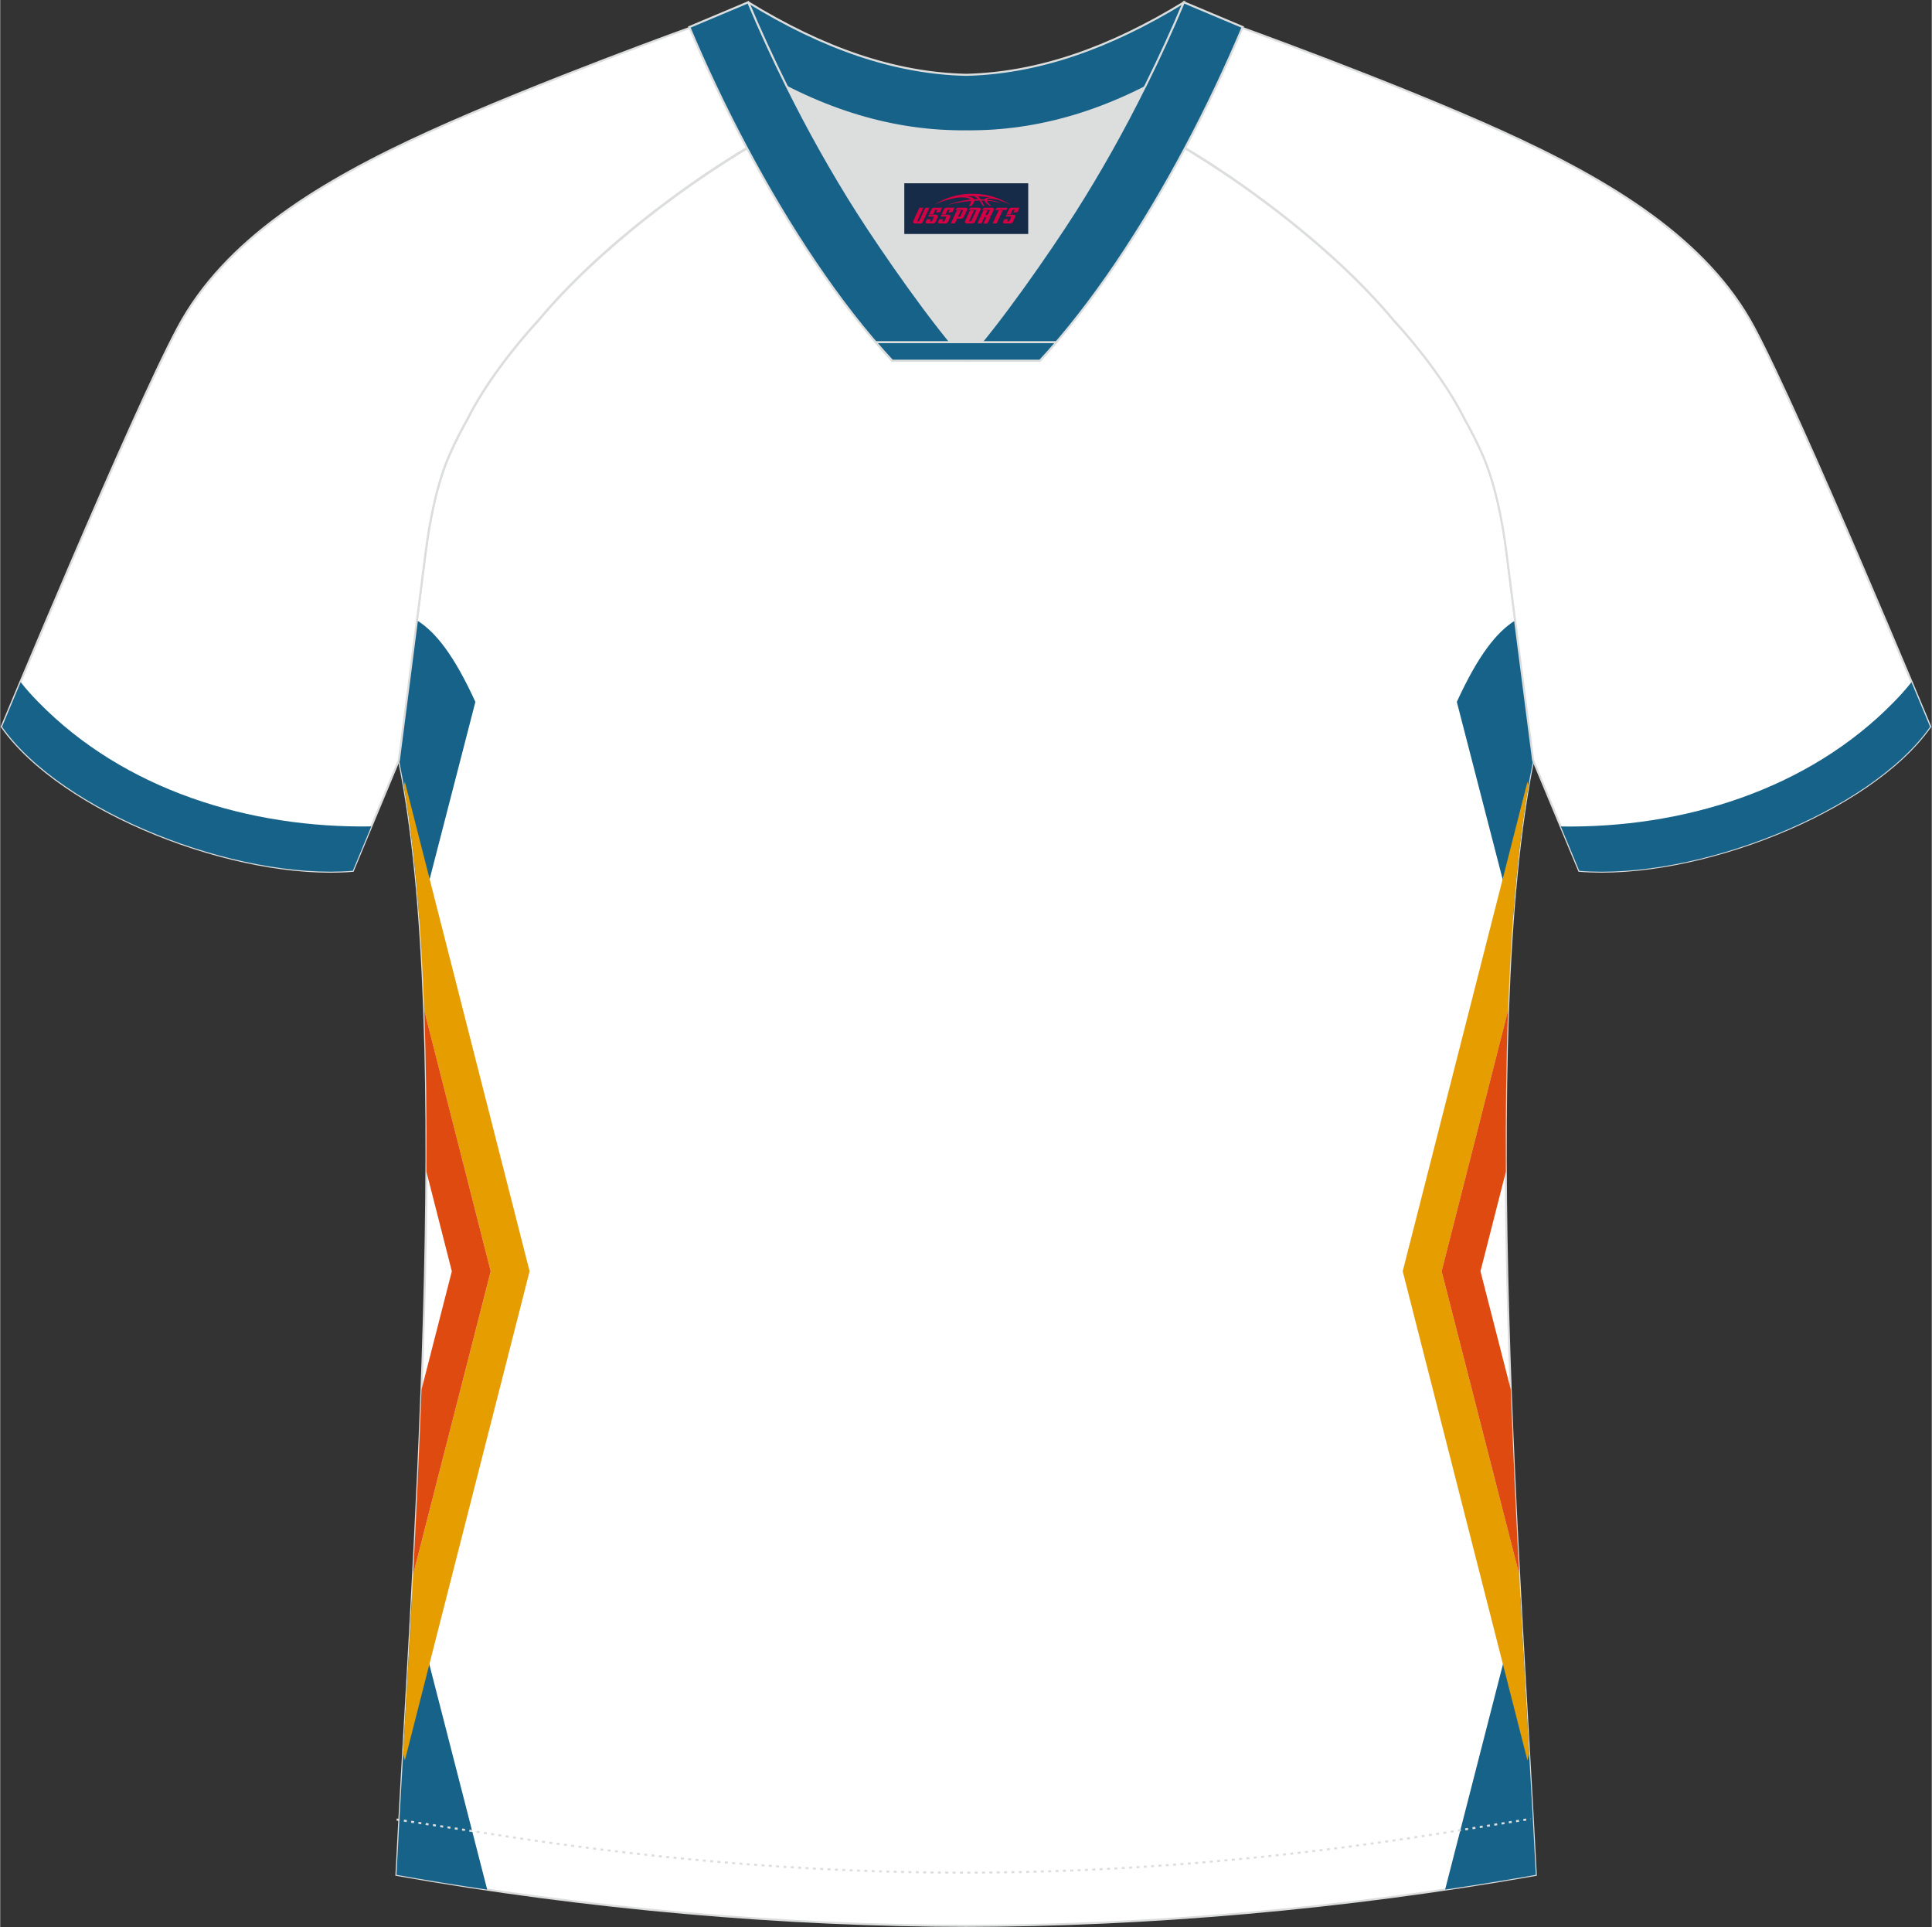 <?xml version="1.0" encoding="utf-8"?>
<!-- Generator: Adobe Illustrator 24.0.1, SVG Export Plug-In . SVG Version: 6.00 Build 0)  -->
<svg xmlns="http://www.w3.org/2000/svg" xmlns:xlink="http://www.w3.org/1999/xlink" version="1.1" id="图层_1" x="0px" y="0px" width="374px" height="373px" viewBox="0 0 374.1 373.18" enable-background="new 0 0 374.1 373.18" xml:space="preserve">
<rect x="0" y="0" width="374.1" height="373.18" fill="#333333" stroke="none"/>
<g id="图层_1_1_">
	
		<path fill-rule="evenodd" clip-rule="evenodd" fill="#FFFFFF" stroke="#DCDDDD" stroke-width="0.4" stroke-miterlimit="22.926" d="   M291.8,107.46c1.27,10.19,4.85,37.75,5.11,39.72c-10.87,52.6-2.19,162.32,0.49,215.86c-36.84,6.52-75.48,9.84-110.33,9.87   c-34.85-0.03-73.49-3.33-110.33-9.87c2.68-53.55,11.37-163.27,0.49-215.86c0.26-1.98,3.83-29.54,5.11-39.72   c0.85-6.79,2.31-14.08,4.84-19.69c1.01-2.26,2.15-4.48,3.4-6.7c3.26-6.52,8.78-13.68,13.7-19.03   c11.22-13.45,29.05-27.05,44.78-35.89c0.96-0.54-1.02-15.41-0.07-15.93c3.94,3.31,25.21,3.25,30.36,6.12l-2.65,0.68   c6.1,2.82,13,4.24,19.72,4.25c6.75-0.02-2.73-1.43,3.36-4.26l5.69-2.51c5.14-2.86,16.21-2.28,20.16-5.58   c0.73,0.39-1.96,16.43-1.22,16.86c15.89,8.83,34.07,22.62,45.44,36.25c4.93,5.36,10.46,12.51,13.71,19.03   c1.25,2.22,2.39,4.46,3.4,6.7C289.49,93.4,290.95,100.69,291.8,107.46z"/>
	<g>
		<g>
			<path fill-rule="evenodd" clip-rule="evenodd" fill="#176289" d="M79.75,309.18l14.57,56.72c-5.89-0.87-11.75-1.82-17.57-2.86     C77.48,348.49,78.65,329.77,79.75,309.18L79.75,309.18z M81.18,177.95c-0.84-11.5-2.11-21.94-3.94-30.77     c0.18-1.39,1.99-15.32,3.49-27.05c3.57,2.23,7.13,6.66,11.3,15.78L81.18,177.95z"/>
			<path fill-rule="evenodd" clip-rule="evenodd" fill="#E69D00" d="M78.37,151.38l24.16,94.78l-24.16,94.72l-0.33-1.29     c0.61-10.67,1.3-22.41,1.94-34.76L95,246.16L82.13,195.7c-0.59-16.32-1.82-31.24-3.95-43.57L78.37,151.38z"/>
			<path fill-rule="evenodd" clip-rule="evenodd" fill="#DF4A10" d="M82.13,195.67L95,246.16l-15.02,58.67     c0.6-11.53,1.17-23.58,1.62-35.77l5.87-22.9l-4.92-19.28C82.62,216.14,82.49,205.64,82.13,195.67z"/>
		</g>
		<g>
			<path fill-rule="evenodd" clip-rule="evenodd" fill="#176289" d="M294.4,309.18l-14.56,56.71c5.89-0.87,11.75-1.82,17.57-2.85     C296.68,348.49,295.51,329.77,294.4,309.18L294.4,309.18z M293.41,120.14c1.5,11.72,3.32,25.65,3.5,27.04     c-1.82,8.82-3.09,19.26-3.94,30.77l-10.86-42.04C286.28,126.81,289.84,122.37,293.41,120.14z"/>
			<path fill-rule="evenodd" clip-rule="evenodd" fill="#E69D00" d="M295.79,151.38l-24.16,94.78l24.16,94.72l0.33-1.29     c-0.61-10.67-1.3-22.41-1.94-34.76l-15.02-58.67l12.87-50.47c0.59-16.32,1.82-31.24,3.95-43.56L295.79,151.38z"/>
			<path fill-rule="evenodd" clip-rule="evenodd" fill="#DF4A10" d="M292.03,195.66l-12.87,50.5l15.02,58.67     c-0.6-11.53-1.17-23.58-1.62-35.77l-5.87-22.9l4.92-19.28C291.54,216.14,291.66,205.64,292.03,195.66z"/>
		</g>
	</g>
	
		<path fill-rule="evenodd" clip-rule="evenodd" fill="#FFFFFF" stroke="#DCDDDD" stroke-width="0.4" stroke-miterlimit="22.926" d="   M222.18,24.46c7.07-5.95,12.47-12.56,17-19.56c0,0,30.65,11,51.82,20.62s39.57,20.89,48.66,37.88   c9.09,16.98,34.14,77.29,34.14,77.29c-11.57,16.48-45.3,29.75-67.99,27.92l-8.92-21.41c0,0-3.8-29.27-5.12-39.84   c-0.84-6.79-2.31-14.08-4.84-19.69c-1.01-2.26-2.15-4.48-3.4-6.7c-3.26-6.52-8.78-13.68-13.7-19.03   C257.93,47.64,238.56,33.21,222.18,24.46z"/>
	
		<path fill-rule="evenodd" clip-rule="evenodd" fill="#FFFFFF" stroke="#DCDDDD" stroke-width="0.4" stroke-miterlimit="22.926" d="   M151.92,24.46c-7.08-5.95-12.47-12.56-17-19.56c0,0-30.65,11-51.82,20.62C61.92,35.14,43.53,46.41,34.44,63.4S0.3,140.7,0.3,140.7   c11.57,16.48,45.29,29.75,67.99,27.92l8.92-21.41c0,0,3.8-29.27,5.12-39.84c0.85-6.79,2.31-14.08,4.84-19.69   c1.01-2.26,2.15-4.48,3.4-6.7c3.26-6.52,8.78-13.68,13.7-19.03C116.18,47.64,135.54,33.21,151.92,24.46z"/>
	<path fill="none" stroke="#DCDDDD" stroke-width="0.4" stroke-miterlimit="22.926" stroke-dasharray="0.57,0.855" d="   M76.77,352.32c1.31,0.21,15.15,2.3,16.46,2.51c30.92,4.96,62,7.78,93.37,7.78c30.87,0,61.47-2.73,91.89-7.53   c1.8-0.28,16.14-2.59,17.94-2.89"/>
	
		<path fill-rule="evenodd" clip-rule="evenodd" fill="#176289" stroke="#DCDDDD" stroke-width="0.4" stroke-miterlimit="22.926" d="   M145.56,13c13.7,8.45,27.56,12.58,41.54,12.43c14,0.15,27.84-3.98,41.54-12.43c1.75-6.96,0.68-12.57,0.68-12.57   c-14.64,8.97-28.45,13.73-42.24,14.06c-13.78-0.31-27.6-5.07-42.24-14.06C144.86,0.42,143.79,6.03,145.56,13z"/>
	<path fill-rule="evenodd" clip-rule="evenodd" fill="#DCDDDD" d="M218.3,18.56c-10.33,4.7-20.71,6.99-31.2,6.88   c-10.48,0.11-20.87-2.18-31.2-6.88c-1.16-0.53-2.32-1.09-3.48-1.68c4.1,8.25,8.7,16.47,13.61,24.19   c4.88,7.69,14.81,21.99,21.06,28.74l-0.04,0.06c6.25-6.76,16.17-21.07,21.06-28.74c4.91-7.73,9.52-15.95,13.61-24.19l0.02-0.04   C220.6,17.47,219.45,18.02,218.3,18.56z"/>
	
		<path fill-rule="evenodd" clip-rule="evenodd" fill="#176289" stroke="#DCDDDD" stroke-width="0.4" stroke-miterlimit="22.926" d="   M152.24,16.52c-2.68-5.4-5.16-10.82-7.37-16.08l-11.41,4.8c3.21,7.6,6.93,15.51,11.07,23.27c8.23,15.45,18.01,30.36,28.24,41.36   h14.29l0.04-0.06c-6.25-6.76-16.17-21.07-21.06-28.74c-4.91-7.72-9.52-15.95-13.61-24.19C152.36,16.75,152.3,16.63,152.24,16.52z"/>
	
		<path fill-rule="evenodd" clip-rule="evenodd" fill="#176289" stroke="#DCDDDD" stroke-width="0.4" stroke-miterlimit="22.926" d="   M221.86,16.52c2.68-5.4,5.16-10.82,7.37-16.08l11.41,4.8c-3.21,7.6-6.93,15.51-11.07,23.27c-8.23,15.45-18,30.36-28.24,41.36h-14.3   l-0.04-0.06c6.25-6.76,16.16-21.07,21.06-28.74c4.91-7.72,9.52-15.95,13.61-24.19C221.75,16.75,221.8,16.63,221.86,16.52z"/>
	
		<path fill-rule="evenodd" clip-rule="evenodd" fill="#176289" stroke="#DCDDDD" stroke-width="0.4" stroke-miterlimit="22.926" d="   M187.06,69.85h14.3c1.08-1.16,2.15-2.36,3.21-3.6h-14.39h-0.09h-6.05h-14.48c1.07,1.24,2.14,2.44,3.21,3.6H187.06z"/>
	
	<path fill-rule="evenodd" clip-rule="evenodd" fill="#176289" d="M71.87,160.02l-3.58,8.6c-22.68,1.83-56.39-11.43-67.94-27.9   c0,0,1.09-2.63,3.61-8.63c1.31,1.65,2.37,2.77,3.39,3.82C24.07,153.04,48.4,160.39,71.87,160.02z"/>
	<path fill-rule="evenodd" clip-rule="evenodd" fill="#176289" d="M302.25,160.03l3.58,8.6c22.68,1.83,56.39-11.43,67.94-27.9   c0,0-1.09-2.63-3.61-8.63c-1.31,1.65-2.37,2.77-3.39,3.82C350.05,153.05,325.71,160.4,302.25,160.03z"/>
</g>
<g id="tag_logo">
	<rect y="35.49" fill="#162B48" width="24" height="9.818" x="175.1"/>
	<g>
		<path fill="#D30044" d="M191.06,38.68l0.005-0.011c0.131-0.311,1.085-0.262,2.351,0.071c0.715,0.24,1.44,0.54,2.193,0.9    c-0.218-0.147-0.447-0.289-0.682-0.42l0.011,0.005l-0.011-0.005c-1.478-0.845-3.218-1.418-5.1-1.62    c-1.282-0.115-1.658-0.082-2.411-0.055c-2.449,0.142-4.68,0.905-6.458,2.095c1.26-0.638,2.722-1.075,4.195-1.336    c1.467-0.18,2.476-0.033,2.771,0.344c-1.691,0.175-3.469,0.633-4.555,1.075c1.156-0.338,2.967-0.665,4.647-0.813    c0.016,0.251-0.115,0.567-0.415,0.96h0.475c0.376-0.382,0.584-0.725,0.595-1.004c0.333-0.022,0.66-0.033,0.971-0.033    C189.89,39.12,190.1,39.47,190.3,39.86h0.262c-0.125-0.344-0.295-0.687-0.518-1.036c0.207,0,0.393,0.005,0.567,0.011    c0.104,0.267,0.496,0.66,1.058,1.025h0.245c-0.442-0.365-0.753-0.753-0.835-1.004c1.047,0.065,1.696,0.224,2.885,0.513    C192.88,38.94,192.14,38.77,191.06,38.68z M188.62,38.59c-0.164-0.295-0.655-0.485-1.402-0.551    c0.464-0.033,0.922-0.055,1.364-0.055c0.311,0.147,0.589,0.344,0.84,0.589C189.16,38.57,188.89,38.58,188.62,38.59z M190.6,38.64c-0.224-0.016-0.458-0.027-0.715-0.044c-0.147-0.202-0.311-0.398-0.502-0.6c0.082,0,0.164,0.005,0.24,0.011    c0.72,0.033,1.429,0.125,2.138,0.273C191.09,38.24,190.71,38.4,190.6,38.64z"/>
		<path fill="#D30044" d="M178.02,40.22L176.85,42.77C176.67,43.14,176.94,43.28,177.42,43.28l0.873,0.005    c0.115,0,0.251-0.049,0.327-0.175l1.342-2.891H179.18L177.96,42.85H177.79c-0.147,0-0.185-0.033-0.147-0.125l1.156-2.504H178.02L178.02,40.22z M179.88,41.57h1.271c0.36,0,0.584,0.125,0.442,0.425L181.12,43.03C181.02,43.25,180.75,43.28,180.52,43.28H179.6c-0.267,0-0.442-0.136-0.349-0.333l0.235-0.513h0.742L180.05,42.81C180.03,42.86,180.07,42.87,180.13,42.87h0.18    c0.082,0,0.125-0.016,0.147-0.071l0.376-0.813c0.011-0.022,0.011-0.044-0.055-0.044H179.71L179.88,41.57L179.88,41.57z M180.7,41.5h-0.78l0.475-1.025c0.098-0.218,0.338-0.256,0.578-0.256H182.42L182.03,41.06L181.25,41.18l0.262-0.562H181.22c-0.082,0-0.12,0.016-0.147,0.071L180.7,41.5L180.7,41.5z M182.29,41.57L182.12,41.94h1.069c0.06,0,0.06,0.016,0.049,0.044    L182.86,42.8C182.84,42.85,182.8,42.87,182.72,42.87H182.54c-0.055,0-0.104-0.011-0.082-0.06l0.175-0.376H181.89L181.66,42.95C181.56,43.14,181.74,43.28,182.01,43.28h0.916c0.24,0,0.502-0.033,0.605-0.251l0.475-1.031c0.142-0.3-0.082-0.425-0.442-0.425H182.29L182.29,41.57z M183.1,41.5l0.371-0.818c0.022-0.055,0.06-0.071,0.147-0.071h0.295L183.65,41.17l0.791-0.115l0.387-0.845H183.38c-0.24,0-0.48,0.038-0.578,0.256L182.33,41.5L183.1,41.5L183.1,41.5z M185.5,41.96h0.278c0.087,0,0.153-0.022,0.202-0.115    l0.496-1.075c0.033-0.076-0.011-0.12-0.125-0.12H184.95l0.431-0.431h1.522c0.355,0,0.485,0.153,0.393,0.355l-0.676,1.445    c-0.06,0.125-0.175,0.333-0.644,0.327l-0.649-0.005L184.89,43.28H184.11l1.178-2.558h0.785L185.5,41.96L185.5,41.96z     M188.09,42.77c-0.022,0.049-0.06,0.076-0.142,0.076h-0.191c-0.082,0-0.109-0.027-0.082-0.076l0.944-2.051h-0.785l-0.987,2.138    c-0.125,0.273,0.115,0.415,0.453,0.415h0.72c0.327,0,0.649-0.071,0.769-0.322l1.085-2.384c0.093-0.202-0.06-0.355-0.415-0.355    h-1.533l-0.431,0.431h1.38c0.115,0,0.164,0.033,0.131,0.104L188.09,42.77L188.09,42.77z M190.81,41.64h0.278    c0.087,0,0.158-0.022,0.202-0.115l0.344-0.753c0.033-0.076-0.011-0.12-0.125-0.12h-1.402l0.425-0.431h1.527    c0.355,0,0.485,0.153,0.393,0.355l-0.529,1.124c-0.044,0.093-0.147,0.18-0.393,0.18c0.224,0.011,0.256,0.158,0.175,0.327    l-0.496,1.075h-0.785l0.54-1.167c0.022-0.055-0.005-0.087-0.104-0.087h-0.235L190.04,43.28h-0.785l1.178-2.558h0.785L190.81,41.64L190.81,41.64z M193.38,40.73L192.2,43.28h0.785l1.184-2.558H193.38L193.38,40.73z M194.89,40.66l0.202-0.431h-2.1l-0.295,0.431    H194.89L194.89,40.66z M194.87,41.57h1.271c0.36,0,0.584,0.125,0.442,0.425l-0.475,1.031c-0.104,0.218-0.371,0.251-0.605,0.251    h-0.916c-0.267,0-0.442-0.136-0.349-0.333l0.235-0.513h0.742L195.04,42.81c-0.022,0.049,0.022,0.06,0.082,0.06h0.18    c0.082,0,0.125-0.016,0.147-0.071l0.376-0.813c0.011-0.022,0.011-0.044-0.049-0.044h-1.069L194.87,41.57L194.87,41.57z     M195.68,41.5H194.9l0.475-1.025c0.098-0.218,0.338-0.256,0.578-0.256h1.451l-0.387,0.845l-0.791,0.115l0.262-0.562h-0.295    c-0.082,0-0.12,0.016-0.147,0.071L195.68,41.5z"/>
	</g>
</g>
</svg>